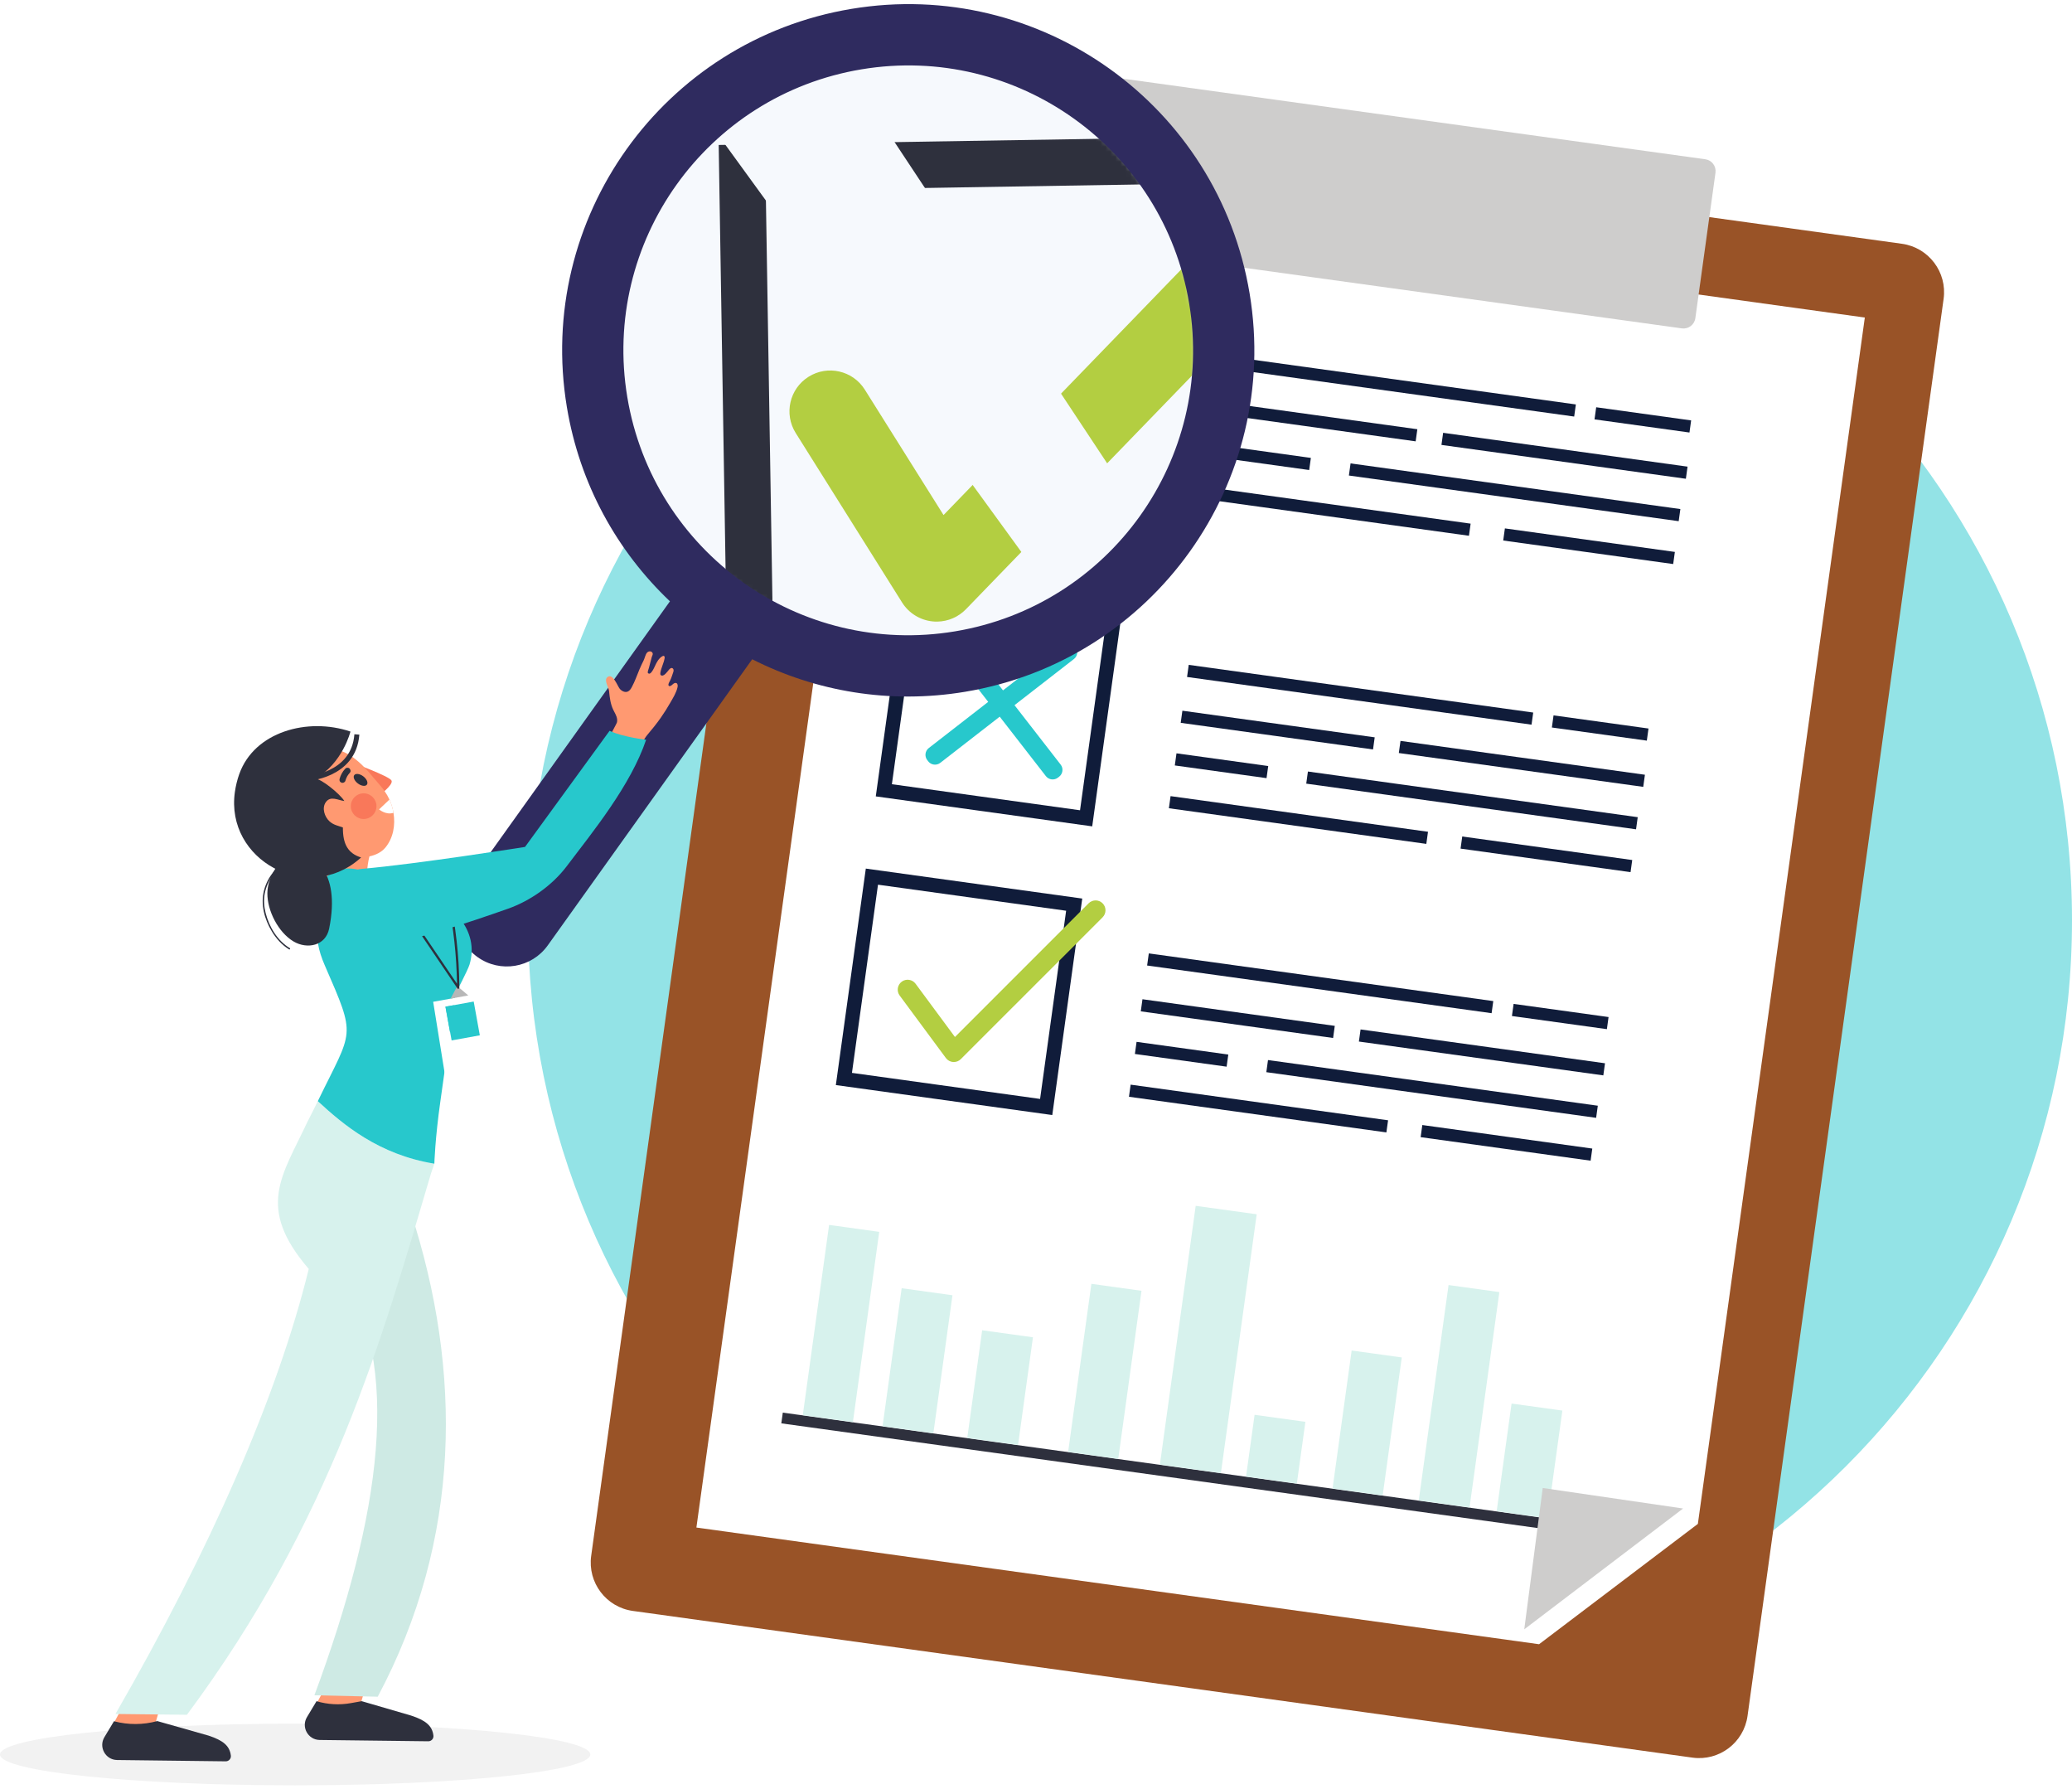 <svg width="417" height="360" viewBox="0 0 417 360" fill="none" xmlns="http://www.w3.org/2000/svg">
<path d="M261.625 340.544C347.437 340.544 417 270.98 417 185.169C417 99.357 347.437 29.794 261.625 29.794C175.814 29.794 106.25 99.357 106.25 185.169C106.25 270.98 175.814 340.544 261.625 340.544Z" fill="#93E3E6"/>
<path d="M382.772 49.049L169.526 19.534C164.148 18.79 159.186 22.546 158.441 27.923L118.979 313.043C118.235 318.421 121.991 323.383 127.368 324.127L340.614 353.642C345.992 354.386 350.954 350.63 351.699 345.253L391.161 60.133C391.905 54.755 388.149 49.793 382.772 49.049Z" fill="#995327"/>
<g filter="url(#filter0_d_390_2939)">
<path d="M338.704 303.613L372.304 60.891L174.645 33.526L137.154 304.347L306.746 327.825L338.704 303.613Z" fill="white"/>
</g>
<path d="M219.814 166.267L176.256 160.236L182.287 116.678L225.845 122.709L219.814 166.267ZM179.498 157.786L217.361 163.028L222.603 125.164L184.74 119.923L179.498 157.786Z" fill="#101C3A"/>
<path d="M227.502 110.753L183.943 104.722L189.974 61.164L233.533 67.194L227.502 110.753ZM187.185 102.269L225.049 107.511L230.291 69.647L192.427 64.406L187.185 102.269Z" fill="#101C3A"/>
<path d="M316.605 306.24L157.542 284.225L157.243 286.385L316.306 308.4L316.605 306.24Z" fill="#2E303D"/>
<path d="M229.732 259.712L219.646 258.316L214.965 292.136L225.051 293.532L229.732 259.712Z" fill="#D7F2ED"/>
<path d="M252.919 244.318L240.639 242.619L233.432 294.69L245.712 296.389L252.919 244.318Z" fill="#D7F2ED"/>
<path d="M262.715 286.08L252.492 284.666L250.772 297.091L260.995 298.506L262.715 286.08Z" fill="#D7F2ED"/>
<path d="M176.948 247.854L166.861 246.458L161.562 284.745L171.648 286.141L176.948 247.854Z" fill="#D7F2ED"/>
<path d="M191.687 260.609L181.464 259.194L177.62 286.966L187.843 288.381L191.687 260.609Z" fill="#D7F2ED"/>
<path d="M207.887 269.069L197.664 267.654L194.665 289.324L204.887 290.739L207.887 269.069Z" fill="#D7F2ED"/>
<path d="M282.113 273.124L272.026 271.728L268.183 299.499L278.269 300.895L282.113 273.124Z" fill="#D7F2ED"/>
<path d="M301.752 259.973L291.529 258.558L285.531 301.898L295.753 303.313L301.752 259.973Z" fill="#D7F2ED"/>
<path d="M314.434 283.815L304.211 282.4L301.212 304.07L311.434 305.485L314.434 283.815Z" fill="#D7F2ED"/>
<path d="M211.776 224.351L168.218 218.32L174.249 174.762L217.807 180.793L211.776 224.351ZM171.46 215.867L209.323 221.109L214.565 183.246L176.702 178.004L171.46 215.867Z" fill="#101C3A"/>
<path d="M244.162 98.189L243.824 100.627L295.634 107.798L295.971 105.359L244.162 98.189Z" fill="#101C3A"/>
<path d="M302.866 106.315L302.528 108.754L336.737 113.489L337.075 111.05L302.866 106.315Z" fill="#101C3A"/>
<path d="M245.356 89.577L245.019 92.016L263.48 94.571L263.818 92.132L245.356 89.577Z" fill="#101C3A"/>
<path d="M271.807 93.24L271.47 95.678L337.844 104.865L338.182 102.426L271.807 93.24Z" fill="#101C3A"/>
<path d="M246.542 81.005L246.204 83.444L284.909 88.801L285.247 86.362L246.542 81.005Z" fill="#101C3A"/>
<path d="M290.436 87.082L290.099 89.52L339.291 96.329L339.628 93.89L290.436 87.082Z" fill="#101C3A"/>
<path d="M247.822 71.78L247.484 74.218L316.812 83.814L317.149 81.375L247.822 71.78Z" fill="#101C3A"/>
<path d="M321.242 81.942L320.904 84.38L340.014 87.025L340.351 84.587L321.242 81.942Z" fill="#101C3A"/>
<path d="M235.583 160.184L235.245 162.623L287.055 169.793L287.392 167.355L235.583 160.184Z" fill="#101C3A"/>
<path d="M294.284 168.306L293.946 170.745L328.155 175.479L328.493 173.041L294.284 168.306Z" fill="#101C3A"/>
<path d="M236.773 151.573L236.436 154.012L254.897 156.567L255.235 154.128L236.773 151.573Z" fill="#101C3A"/>
<path d="M263.225 155.233L262.888 157.672L329.262 166.859L329.6 164.42L263.225 155.233Z" fill="#101C3A"/>
<path d="M237.961 142.998L237.623 145.437L276.328 150.794L276.666 148.355L237.961 142.998Z" fill="#101C3A"/>
<path d="M281.856 149.074L281.519 151.512L330.711 158.321L331.048 155.882L281.856 149.074Z" fill="#101C3A"/>
<path d="M239.239 133.772L238.901 136.21L308.229 145.806L308.566 143.367L239.239 133.772Z" fill="#101C3A"/>
<path d="M312.66 143.936L312.322 146.375L331.432 149.019L331.769 146.581L312.66 143.936Z" fill="#101C3A"/>
<path d="M227.546 218.237L227.209 220.675L279.018 227.846L279.356 225.408L227.546 218.237Z" fill="#101C3A"/>
<path d="M286.247 226.361L285.909 228.8L320.118 233.535L320.456 231.096L286.247 226.361Z" fill="#101C3A"/>
<path d="M228.74 209.625L228.402 212.063L246.864 214.619L247.201 212.18L228.74 209.625Z" fill="#101C3A"/>
<path d="M255.191 213.288L254.854 215.727L321.228 224.913L321.566 222.475L255.191 213.288Z" fill="#101C3A"/>
<path d="M229.926 201.051L229.589 203.489L268.294 208.846L268.631 206.408L229.926 201.051Z" fill="#101C3A"/>
<path d="M273.822 207.127L273.484 209.565L322.676 216.373L323.014 213.935L273.822 207.127Z" fill="#101C3A"/>
<path d="M231.203 191.827L230.865 194.265L300.193 203.86L300.53 201.422L231.203 191.827Z" fill="#101C3A"/>
<path d="M304.621 201.989L304.283 204.427L323.393 207.072L323.73 204.634L304.621 201.989Z" fill="#101C3A"/>
<path d="M343.201 32.044L212.233 13.918C210.921 13.736 209.71 14.653 209.529 15.965L205.477 45.24C205.295 46.552 206.212 47.763 207.524 47.945L338.491 66.072C339.803 66.253 341.014 65.337 341.196 64.025L345.248 34.749C345.43 33.437 344.513 32.226 343.201 32.044Z" fill="#CECDCC"/>
<path d="M306.764 327.828L310.482 299.39L338.728 303.518L306.764 327.828Z" fill="#CECDCC"/>
<path d="M204.176 141.883L216.137 132.593C216.889 132.01 217.026 130.917 216.441 130.165L216.249 129.919C215.666 129.167 214.573 129.029 213.821 129.615L201.86 138.905L192.57 126.943C191.988 126.192 190.895 126.054 190.143 126.639L189.896 126.832C189.145 127.414 189.007 128.507 189.592 129.259L198.882 141.22L186.921 150.51C186.169 151.093 186.032 152.186 186.617 152.937L186.809 153.184C187.391 153.936 188.485 154.073 189.236 153.488L201.198 144.198L210.488 156.159C211.07 156.911 212.163 157.049 212.915 156.463L213.162 156.271C213.913 155.689 214.051 154.596 213.466 153.844L204.176 141.883Z" fill="#27C8CC"/>
<path d="M206.247 99.093C206.199 99.093 206.15 99.093 206.101 99.087C205.521 99.044 204.991 98.752 204.646 98.284L195.345 85.712C194.691 84.828 194.877 83.58 195.761 82.923C196.644 82.269 197.895 82.455 198.547 83.339L206.471 94.052L233.369 67.154C234.149 66.377 235.409 66.377 236.186 67.154C236.964 67.932 236.964 69.194 236.186 69.972L207.653 98.505C207.277 98.881 206.769 99.087 206.244 99.087L206.247 99.093Z" fill="#27C8CC"/>
<path d="M191.965 213.687C191.916 213.687 191.868 213.687 191.819 213.682C191.239 213.639 190.708 213.346 190.364 212.878L181.063 200.306C180.408 199.422 180.595 198.174 181.479 197.517C182.362 196.863 183.613 197.049 184.264 197.933L192.189 208.646L219.086 181.749C219.867 180.971 221.126 180.971 221.904 181.749C222.681 182.526 222.681 183.789 221.904 184.566L193.371 213.099C192.995 213.475 192.487 213.682 191.962 213.682L191.965 213.687Z" fill="#B3CE41"/>
<path d="M63.687 342.816L66.791 337.015L73.984 337.996L72.348 343.634L63.687 342.816Z" fill="#FF9971"/>
<path d="M21.769 348.82L24.876 343.019L32.066 344L30.43 349.638L21.769 348.82Z" fill="#FF9971"/>
<path d="M70.615 153.345L76.216 160.121C76.216 160.121 79.2 157.944 78.801 157.057C78.405 156.174 70.615 153.345 70.615 153.345Z" fill="#F9785A"/>
<path d="M118.803 353.013C118.803 356.439 92.207 359.216 59.401 359.216C26.596 359.216 0 356.436 0 353.013C0 349.59 26.596 346.81 59.401 346.81C92.207 346.81 118.803 349.587 118.803 353.013Z" fill="#F2F2F2"/>
<path d="M64.33 176.639L64.614 176.409C65.744 175.491 67.144 174.983 68.599 174.963C78.52 174.837 98.618 173.141 98.618 173.141L120.191 149.222C120.205 147.492 119.912 146.708 121.224 144.878C125.619 138.626 126.494 138.753 123.347 146.16C126.508 142.273 129.423 138.268 132.456 140.193C133.363 140.769 133.756 141.926 133.492 142.97C132.404 147.274 128.752 149.951 123.505 151.615L123.677 151.741C120.237 159.88 111.624 170.376 106.296 176.429C103.435 179.68 99.697 182.021 95.519 183.16C88.487 185.077 77.002 187.857 68.639 188.141C67.07 188.195 65.532 187.673 64.315 186.681C61.136 184.084 61.145 179.224 64.333 176.636L64.33 176.639Z" fill="#EDC6C9"/>
<path d="M124.574 71.452C125.096 103.606 151.587 129.247 183.74 128.725C187.814 128.659 191.777 128.174 195.598 127.313C201.721 125.939 207.465 123.603 212.684 120.479C221.836 114.993 229.356 107.075 234.334 97.615C237.78 91.071 240.026 83.798 240.755 76.091C240.959 73.948 241.047 71.762 241.013 69.556C240.565 42.032 221.099 19.292 195.343 13.634C191.002 12.682 186.478 12.208 181.847 12.283C178.797 12.332 175.81 12.622 172.892 13.112C162.11 14.96 152.355 19.774 144.491 26.663C139.846 30.711 135.861 35.485 132.702 40.807C127.374 49.759 124.393 60.266 124.574 71.452Z" fill="#F6F9FD"/>
<mask id="mask0_390_2939" style="mask-type:luminance" maskUnits="userSpaceOnUse" x="124" y="12" width="117" height="117">
<path d="M182.525 128.742C214.683 128.742 240.753 102.673 240.753 70.514C240.753 38.356 214.683 12.286 182.525 12.286C150.366 12.286 124.297 38.356 124.297 70.514C124.297 102.673 150.366 128.742 182.525 128.742Z" fill="white"/>
</mask>
<g mask="url(#mask0_390_2939)">
<path d="M144.64 29.168L256.408 27.352L258.224 139.12L146.456 140.936L144.64 29.168ZM247.241 36.822L154.113 38.337L155.628 131.465L248.756 129.95L247.241 36.822Z" fill="#2E303D"/>
<path d="M188.644 125.07C188.317 125.076 187.984 125.061 187.654 125.027C185.147 124.763 182.897 123.363 181.554 121.228L160.14 87.123C157.73 83.284 158.886 78.215 162.728 75.805C166.564 73.395 171.633 74.551 174.046 78.393L189.892 103.629L273.968 16.776C277.124 13.517 282.32 13.434 285.576 16.587C288.832 19.74 288.918 24.939 285.765 28.195L194.408 122.571C192.884 124.146 190.804 125.035 188.644 125.07Z" fill="#B3CE41"/>
</g>
<g style="mix-blend-mode:soft-light">
<path d="M140.718 21.886L217.322 127.244C221.617 119.088 231.791 117.756 232.701 108.151L168.709 11.48C163.297 10.292 157.654 12.28 151.881 12.375C148.08 12.438 144.353 21.272 140.718 21.886Z" fill="#F6F9FD"/>
</g>
<path d="M96.109 192.568C100.66 195.819 106.983 194.769 110.237 190.218L151.385 132.647C164.156 139.111 179.017 141.722 194.218 139.192C232.161 132.88 257.805 97.005 251.493 59.058C245.184 21.117 209.306 -4.526 171.363 1.785C133.419 8.097 107.775 43.972 114.087 81.919C116.672 97.455 124.218 110.925 134.828 120.987L93.76 178.441C90.506 182.991 91.559 189.314 96.109 192.568ZM192.195 127.032C160.971 132.225 131.442 111.118 126.246 79.896C121.053 48.672 142.161 19.143 173.383 13.95C204.618 8.754 234.135 29.865 239.328 61.087C244.521 92.311 223.425 121.839 192.192 127.032H192.195Z" fill="#2F2B5F"/>
<path d="M82.668 243.87C93.042 275.817 92.93 309.632 76.023 341.384L63.275 341.097C76.706 304.861 81.075 274.4 68.299 255.312L82.668 243.87Z" fill="#CEEAE4"/>
<path d="M63.703 342.288L61.778 345.493C60.578 347.493 61.987 350.041 64.317 350.089L86.188 350.353C86.802 350.362 87.301 349.828 87.229 349.217C87 347.255 85.712 346.15 82.713 345.172L72.795 342.283L70.623 342.673C68.316 343.089 65.946 342.954 63.7 342.286L63.703 342.288Z" fill="#2E303D"/>
<path d="M87.413 234.14C87.195 234.783 86.968 235.434 86.742 236.097C76.892 269.396 66.827 305.704 37.62 345.022L23.24 344.858C42.368 311.634 55.856 280.901 62.139 255.317C51.466 242.897 56.754 236.668 61.858 225.748C62.636 224.236 63.333 222.842 63.958 221.557C69.091 226.299 76.221 232.313 87.41 234.14H87.413Z" fill="#D7F2ED"/>
<path d="M66.903 169.196C66.903 169.196 63.793 175.27 64.909 177.906H73.886C73.886 177.906 73.416 173.221 75.392 169.563L66.903 169.196Z" fill="#FF9971"/>
<path d="M77.572 170.522C76.817 171.443 75.678 172.02 74.35 172.309C73.816 172.427 73.251 172.502 72.668 172.528H72.665C72.086 172.553 71.489 172.539 70.889 172.487C69.191 172.335 67.564 171.776 66.124 170.898C65.441 170.482 64.801 169.994 64.207 169.443L63.84 169.105C61.117 166.566 59.344 163.123 59.066 159.407C58.885 156.977 59.298 154.774 60.518 153.526C62.434 151.566 65.209 149.715 68.841 151.159C70.215 151.704 71.713 152.722 73.325 154.381C73.885 154.952 74.456 155.597 75.044 156.326L76.582 158.116C76.871 158.452 77.147 158.802 77.397 159.166C77.772 159.708 78.105 160.279 78.381 160.876C78.57 161.286 78.731 161.708 78.863 162.144C79.003 162.606 79.112 163.074 79.19 163.544C79.606 166.041 79.135 168.617 77.572 170.522Z" fill="#FF9971"/>
<path d="M22.937 346.322L21.011 349.526C19.812 351.526 21.218 354.074 23.551 354.123L45.422 354.387C46.041 354.395 46.535 353.856 46.463 353.242C46.231 351.285 44.943 350.183 41.947 349.205L31.653 346.287C28.815 347.065 25.826 347.079 22.98 346.333L22.934 346.322H22.937Z" fill="#2E303D"/>
<path d="M87.413 234.141C76.224 232.313 69.094 226.299 63.961 221.557C71.059 206.899 71.799 209.028 65.344 194.189C64.739 192.794 64.239 191.345 63.995 189.842C62.954 183.341 62.894 176.326 68.497 174.931C72.402 173.964 76.588 176.931 82.085 178.495C91.358 181.131 96.502 187.34 94.5 194.06C94.152 195.224 91.671 199.933 91.671 199.933C91.671 199.933 89.585 214.88 88.632 221.554C87.553 229.125 87.416 234.138 87.416 234.138L87.413 234.141Z" fill="#27C8CC"/>
<path d="M48.161 155.729C51.191 147.236 61.904 144.281 70.531 147.193C70.531 147.193 68.939 153.64 63.41 156.69C64.449 156.535 68.382 159.679 69.303 161.166C68.015 161.014 66.526 160.035 65.562 161.415C64.733 162.603 65.329 164.353 66.299 165.243C67.148 166.023 68.032 166.12 69.01 166.493C68.982 169.836 70.032 171.707 72.671 172.527C72.557 172.628 72.445 172.728 72.33 172.826C61.829 181.918 45.309 173.095 47.272 159.344C47.444 158.142 47.73 156.934 48.158 155.729H48.161Z" fill="#2E303D"/>
<path d="M61.675 156.658C61.675 156.658 71.189 156.205 71.823 147.772" stroke="#2E303D" stroke-miterlimit="10"/>
<path d="M73.185 164.786C74.611 164.786 75.767 163.63 75.767 162.204C75.767 160.778 74.611 159.622 73.185 159.622C71.759 159.622 70.603 160.778 70.603 162.204C70.603 163.63 71.759 164.786 73.185 164.786Z" fill="#F9785A"/>
<path d="M72.024 157.637C72.727 158.168 73.536 158.274 73.837 157.878C74.136 157.482 73.812 156.73 73.109 156.199C72.406 155.669 71.597 155.562 71.295 155.958C70.997 156.354 71.321 157.106 72.024 157.637Z" fill="#2E303D"/>
<path d="M68.359 157.137C68.302 156.977 68.311 156.836 68.357 156.672C68.552 155.949 68.933 155.264 69.441 154.713C69.556 154.59 69.676 154.498 69.849 154.475C69.998 154.455 70.187 154.495 70.305 154.592C70.54 154.787 70.66 155.201 70.425 155.453C70.216 155.68 70.032 155.929 69.874 156.196C69.717 156.492 69.588 156.802 69.501 157.126C69.461 157.269 69.298 157.413 69.166 157.467C69.028 157.525 68.839 157.533 68.701 157.47C68.555 157.404 68.417 157.292 68.359 157.134V157.137Z" fill="#2E303D"/>
<path d="M79.191 163.545C77.653 164.041 76.293 162.853 76.293 162.853L78.379 160.876C78.568 161.287 78.729 161.708 78.861 162.145C79.001 162.607 79.11 163.074 79.188 163.545H79.191Z" fill="white"/>
<path d="M127.844 151.48C128.717 150.754 129.488 148.789 130.232 147.917C131.201 146.778 132.139 145.622 132.997 144.394C133.68 143.415 134.32 142.403 134.911 141.367C135.465 140.397 136.107 139.381 136.354 138.283C136.423 137.976 136.414 137.577 136.13 137.442C135.901 137.333 135.634 137.476 135.442 137.64C135.25 137.806 135.063 138.01 134.813 138.047C134.745 138.059 134.667 138.053 134.615 138.01C134.34 137.783 134.753 137.135 134.871 136.905C135.118 136.429 135.264 135.884 135.448 135.379C135.511 135.207 135.574 135.032 135.562 134.848C135.554 134.668 135.45 134.475 135.275 134.421C135.009 134.338 134.768 134.587 134.59 134.802C134.308 135.144 133.548 136.251 133.009 135.852C132.874 135.752 132.874 135.554 132.9 135.391C133.049 134.375 133.583 133.451 133.755 132.441C133.783 132.269 133.775 132.045 133.614 131.979C133.511 131.939 133.396 131.985 133.301 132.039C132.573 132.461 132.188 133.21 131.844 133.939C131.706 134.229 130.929 136.093 130.386 135.391C130.275 135.244 130.556 134.544 130.596 134.386C130.774 133.66 130.96 132.937 131.164 132.217C131.256 131.896 131.505 131.6 131.27 131.285C131.009 130.932 130.475 131.024 130.217 131.319C129.89 131.692 129.772 132.387 129.552 132.84C129.256 133.448 128.958 134.045 128.699 134.67C128.2 135.873 127.773 137.106 127.153 138.251C126.958 138.61 126.723 138.98 126.347 139.143C125.779 139.387 125.107 139.049 124.714 138.569C124.287 138.05 123.291 135.256 122.195 136.286C121.524 136.914 122.508 138.328 122.577 139.037C122.7 140.314 122.849 141.608 123.406 142.781C123.701 143.407 124.097 143.986 124.192 144.655C124.221 144.858 124.221 145.068 124.181 145.292C124.115 145.665 122.258 148.709 122.373 149.317L127.85 151.483L127.844 151.48Z" fill="#FF9971"/>
<path d="M97.558 199.687L99.965 214.198L89.519 216.089L87.178 201.566L90.678 200.932L94.241 200.286L97.555 199.687H97.558ZM96.548 208.322L95.317 201.526L89.639 202.553L90.87 209.35L96.548 208.322Z" fill="white"/>
<path d="M95.335 201.515L89.658 202.544L90.889 209.339L96.567 208.311L95.335 201.515Z" fill="#27C8CC"/>
<path d="M92.024 198.409L90.679 200.931L94.242 200.286L92.024 198.409Z" fill="#B7B7B7"/>
<path d="M79.105 178.937C82.553 184.027 86.002 189.119 89.451 194.209C90.291 195.448 91.132 196.691 91.973 197.93C91.889 192.249 91.267 186.577 90.102 181.017C89.758 179.367 89.362 177.726 88.926 176.096C88.848 175.81 89.302 175.729 89.379 176.013C90.937 181.803 91.912 187.751 92.28 193.736C92.38 195.374 92.434 197.015 92.446 198.656C92.455 198.696 92.452 198.736 92.44 198.777C92.429 198.854 92.386 198.903 92.326 198.926C92.242 198.977 92.133 198.98 92.061 198.871C92.061 198.868 92.056 198.865 92.056 198.86C92.039 198.84 92.021 198.82 92.01 198.794C88.579 193.73 85.147 188.663 81.716 183.599C80.731 182.144 79.745 180.69 78.76 179.235C78.597 178.991 78.944 178.69 79.111 178.937H79.105Z" fill="#2E303D"/>
<path d="M122.681 147.042L105.664 170.407C105.664 170.407 83.779 173.873 72.916 174.808C71.324 174.946 69.832 175.615 68.667 176.711L68.375 176.986C65.09 180.076 63.919 187.103 67.612 189.693L69.247 190.675C70.659 191.664 70.75 191.131 72.466 190.947C81.607 189.963 94.704 185.493 102.256 182.83C106.743 181.247 111.147 178.125 114.022 174.332C119.373 167.269 126.921 158.033 130.037 148.84C130.037 148.84 125.398 148.318 122.684 147.042H122.681Z" fill="#27C8CC"/>
<path d="M59.281 172.066C62.615 171.457 68.675 174.849 66.244 186.836C65.536 190.324 61.803 191.042 59.072 189.423C55.999 187.599 53.781 183.235 53.81 179.714C53.836 176.633 55.942 172.671 59.281 172.063V172.066Z" fill="#2E303D"/>
<path d="M58.329 190.772C55.836 189.271 54.157 186.471 53.46 183.694C53.133 182.397 53.03 181.051 53.294 179.734C53.558 178.417 54.083 177.212 54.854 176.154C55.744 174.929 56.995 173.965 58.504 173.675C58.685 173.64 58.607 173.362 58.426 173.399C55.669 173.927 53.824 176.55 53.142 179.12C52.396 181.938 53.228 184.959 54.705 187.398C55.577 188.838 56.731 190.143 58.183 191.018C58.34 191.113 58.487 190.866 58.326 190.772H58.329Z" fill="#2E303D"/>
<defs>
<filter id="filter0_d_390_2939" x="137.154" y="33.526" width="238.15" height="297.299" filterUnits="userSpaceOnUse" color-interpolation-filters="sRGB">
<feFlood flood-opacity="0" result="BackgroundImageFix"/>
<feColorMatrix in="SourceAlpha" type="matrix" values="0 0 0 0 0 0 0 0 0 0 0 0 0 0 0 0 0 0 127 0" result="hardAlpha"/>
<feOffset dx="3" dy="3"/>
<feColorMatrix type="matrix" values="0 0 0 0 0 0 0 0 0 0 0 0 0 0 0 0 0 0 0.05 0"/>
<feBlend mode="normal" in2="BackgroundImageFix" result="effect1_dropShadow_390_2939"/>
<feBlend mode="normal" in="SourceGraphic" in2="effect1_dropShadow_390_2939" result="shape"/>
</filter>
</defs>
</svg>
